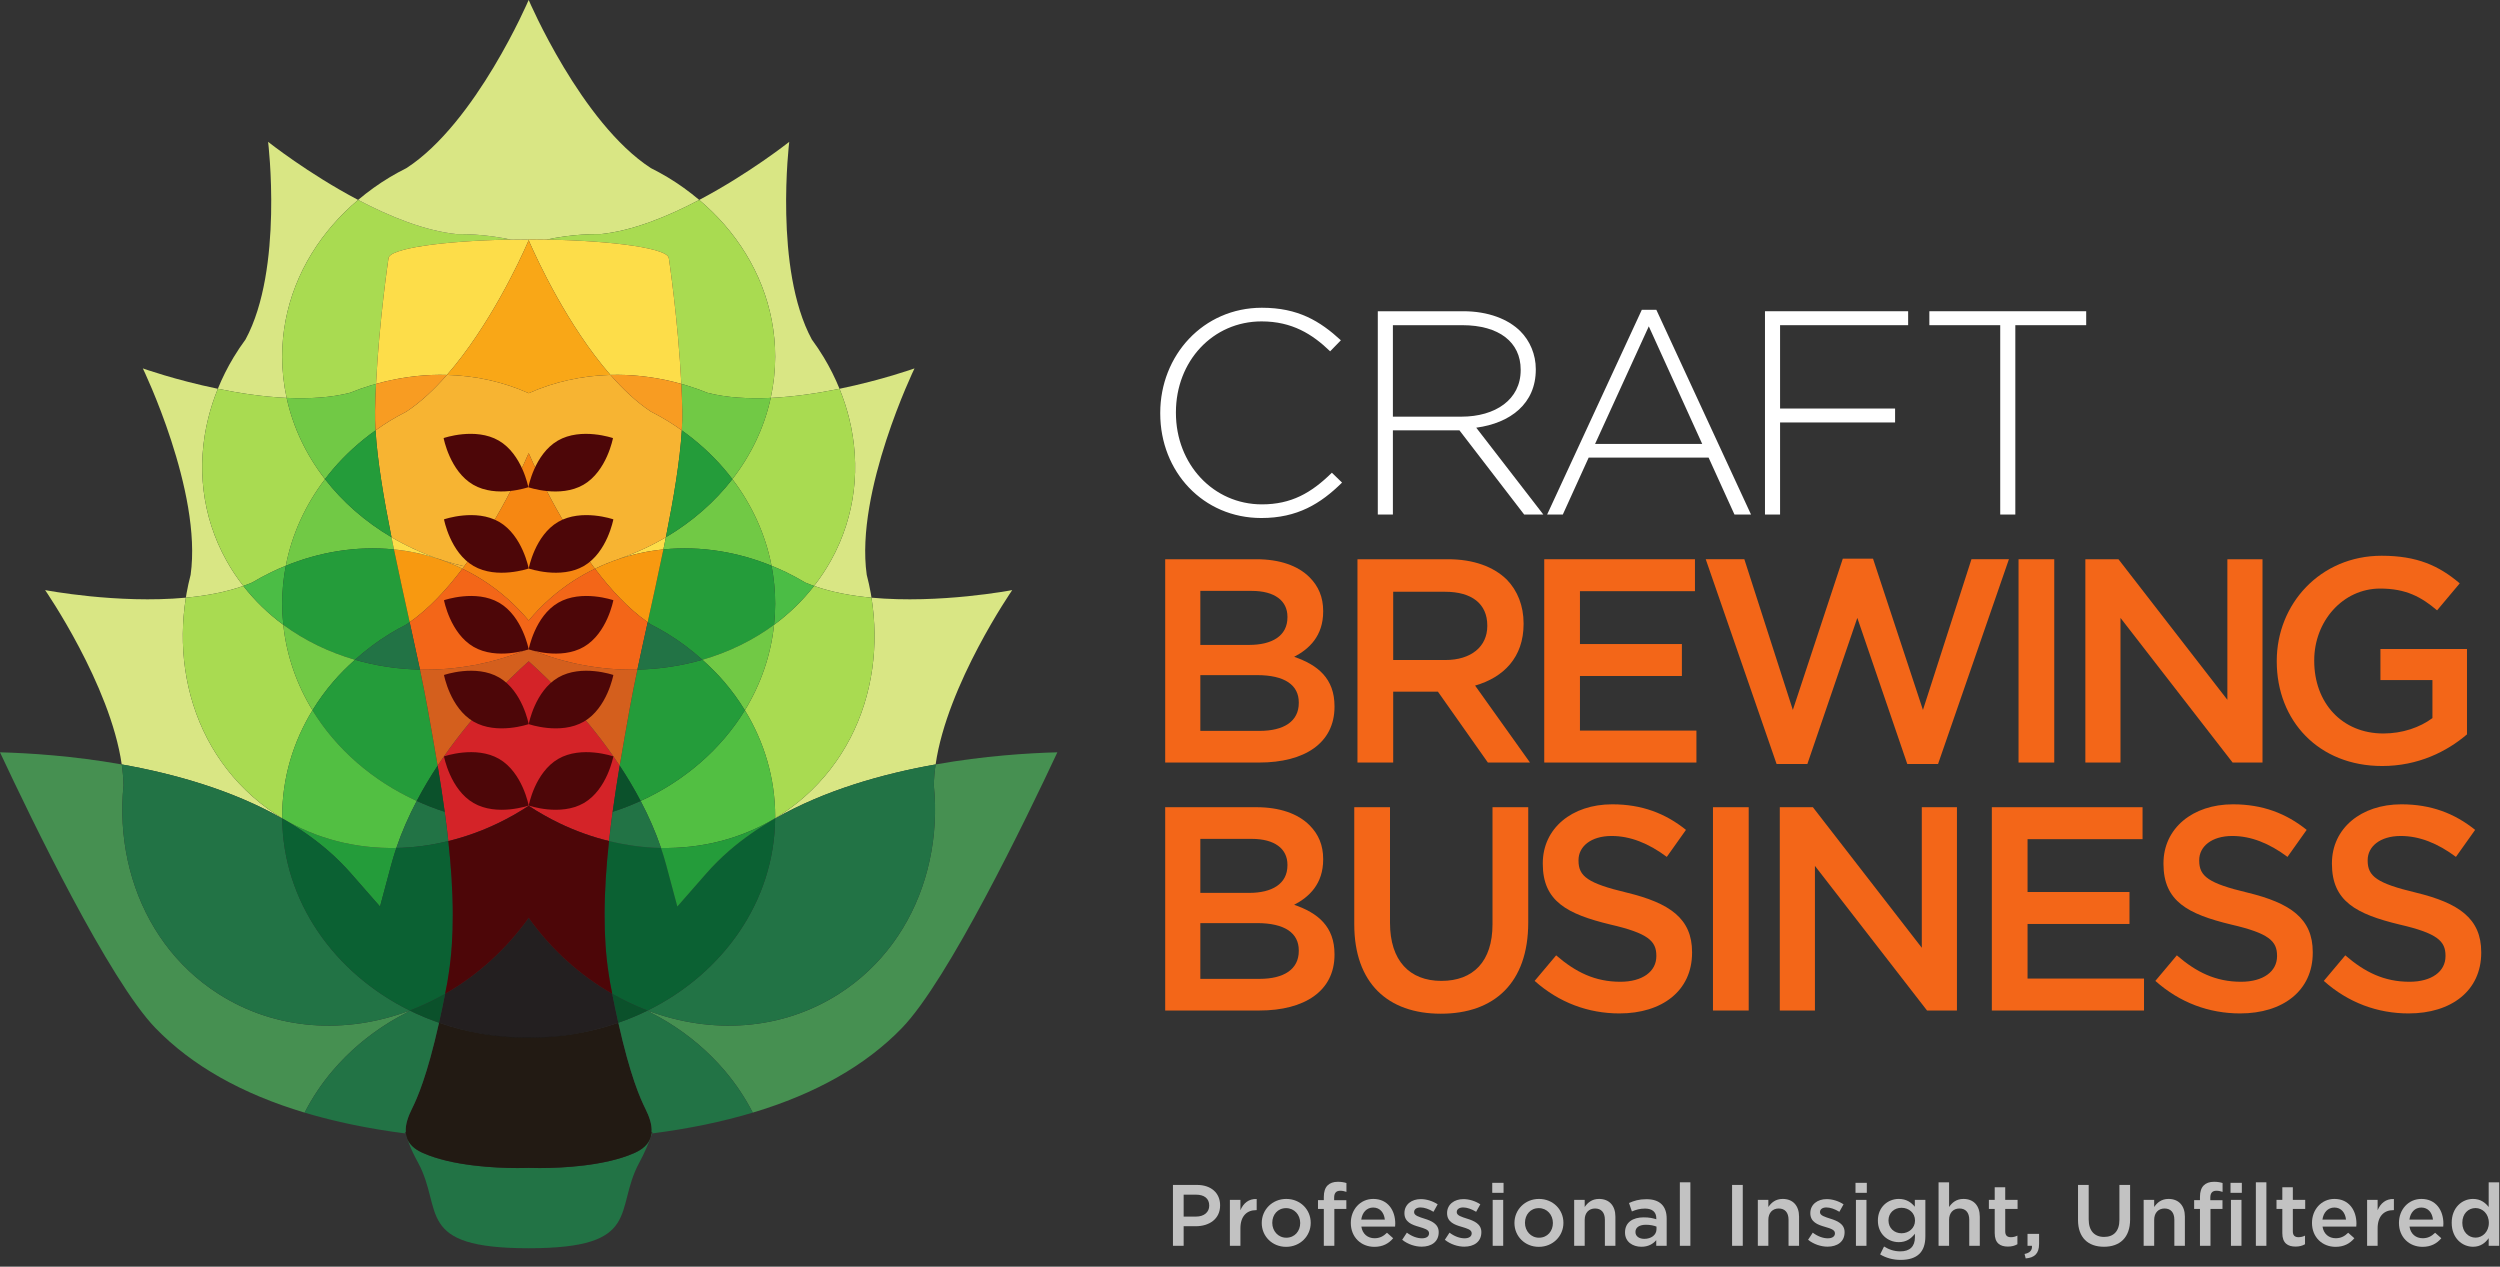 <svg xmlns="http://www.w3.org/2000/svg" width="300" height="152" viewBox="0 0 300 152" fill="none"><rect x="0" y="0" width="300" height="152" fill="#333333" stroke="none"/><g clip-path="url(#clip0_2826_1666)"><path d="M139.229 49.616V49.546C139.229 42.645 144.386 36.93 151.426 36.93C155.783 36.93 158.397 38.533 160.906 40.834L159.617 42.158C157.49 40.102 155.05 38.568 151.391 38.568C145.535 38.568 141.11 43.343 141.11 49.477V49.546C141.11 55.715 145.606 60.524 151.426 60.524C154.946 60.524 157.351 59.164 159.825 56.726L161.045 57.911C158.467 60.455 155.678 62.162 151.357 62.162C144.386 62.162 139.229 56.62 139.229 49.616Z" fill="white"></path><path d="M175.372 49.999C179.451 49.999 182.481 47.944 182.481 44.423V44.353C182.481 41.078 179.904 39.022 175.476 39.022H167.147V49.999H175.372ZM165.336 37.348H175.583C178.58 37.348 180.983 38.29 182.448 39.753C183.597 40.903 184.295 42.541 184.295 44.283V44.353C184.295 48.432 181.263 50.767 177.149 51.323L185.2 61.744H182.9L175.129 51.637H167.147V61.744H165.336V37.348Z" fill="white"></path><path d="M204.267 53.275L197.855 39.161L191.407 53.275H204.267ZM197.018 37.174H198.76L210.122 61.744H208.136L205.032 54.913H190.64L187.538 61.744H185.656L197.018 37.174Z" fill="white"></path><path d="M211.797 37.348H228.977V39.022H213.608V49.024H227.41V50.696H213.608V61.744H211.797V37.348Z" fill="white"></path><path d="M240.027 39.022H231.523V37.348H250.343V39.022H241.839V61.744H240.027V39.022Z" fill="white"></path><path d="M151.149 87.706C154.077 87.706 155.854 86.555 155.854 84.36V84.291C155.854 82.234 154.216 81.014 150.836 81.014H144.04V87.706H151.149ZM149.894 77.39C152.648 77.39 154.494 76.309 154.494 74.078V74.009C154.494 72.092 152.962 70.908 150.208 70.908H144.04V77.39H149.894ZM139.822 67.108H150.765C153.554 67.108 155.75 67.875 157.142 69.269C158.224 70.349 158.781 71.674 158.781 73.312V73.382C158.781 76.309 157.109 77.878 155.297 78.818C158.154 79.795 160.141 81.433 160.141 84.742V84.813C160.141 89.169 156.55 91.504 151.114 91.504H139.822V67.108Z" fill="#F36618"></path><path d="M173.456 79.202C176.523 79.202 178.475 77.599 178.475 75.124V75.055C178.475 72.44 176.592 71.012 173.42 71.012H167.183V79.202H173.456ZM162.896 67.108H173.77C176.836 67.108 179.242 68.014 180.81 69.548C182.099 70.873 182.831 72.685 182.831 74.81V74.88C182.831 78.888 180.426 81.293 177.011 82.269L183.598 91.504H178.544L172.55 83H167.183V91.504H162.896V67.108Z" fill="#F36618"></path><path d="M185.309 67.108H203.395V70.941H189.594V77.285H201.827V81.119H189.594V87.671H203.57V91.504H185.309V67.108Z" fill="#F36618"></path><path d="M204.688 67.107H209.321L215.142 85.194L221.137 67.038H224.761L230.754 85.194L236.575 67.107H241.071L232.567 91.678H228.873L222.878 74.147L216.885 91.678H213.19L204.688 67.107Z" fill="#F36618"></path><path d="M242.225 91.504H246.511V67.108H242.225V91.504Z" fill="#F36618"></path><path d="M250.242 67.108H254.214L267.284 83.977V67.108H271.501V91.504H267.912L254.46 74.149V91.504H250.242V67.108Z" fill="#F36618"></path><path d="M273.211 79.376V79.306C273.211 72.475 278.439 66.69 285.794 66.69C290.044 66.69 292.658 67.875 295.168 70.002L292.45 73.242C290.567 71.64 288.72 70.628 285.619 70.628C281.123 70.628 277.707 74.567 277.707 79.235V79.306C277.707 84.324 281.019 88.018 286.002 88.018C288.303 88.018 290.394 87.286 291.892 86.172V81.607H285.652V77.878H296.039V88.124C293.635 90.18 290.184 91.922 285.863 91.922C278.23 91.922 273.211 86.485 273.211 79.376Z" fill="#F36618"></path><path d="M151.149 117.463C154.077 117.463 155.854 116.312 155.854 114.117V114.048C155.854 111.99 154.216 110.772 150.836 110.772H144.04V117.463H151.149ZM149.894 107.147C152.648 107.147 154.494 106.066 154.494 103.836V103.767C154.494 101.85 152.962 100.665 150.208 100.665H144.04V107.147H149.894ZM139.822 96.865H150.765C153.554 96.865 155.75 97.632 157.142 99.027C158.224 100.107 158.781 101.43 158.781 103.068V103.139C158.781 106.066 157.109 107.635 155.297 108.575C158.154 109.552 160.141 111.19 160.141 114.5V114.57C160.141 118.927 156.55 121.262 151.114 121.262H139.822V96.865Z" fill="#F36618"></path><path d="M162.512 110.911V96.865H166.8V110.737C166.8 115.267 169.134 117.707 172.968 117.707C176.766 117.707 179.101 115.406 179.101 110.911V96.865H183.388V110.701C183.388 117.985 179.276 121.645 172.898 121.645C166.554 121.645 162.512 117.985 162.512 110.911Z" fill="#F36618"></path><path d="M184.158 117.708L186.738 114.641C189.073 116.662 191.408 117.812 194.44 117.812C197.088 117.812 198.761 116.591 198.761 114.745V114.675C198.761 112.933 197.785 111.991 193.254 110.946C188.062 109.691 185.134 108.158 185.134 103.662V103.593C185.134 99.41 188.62 96.518 193.464 96.518C197.018 96.518 199.841 97.598 202.316 99.585L200.016 102.826C197.82 101.188 195.625 100.317 193.394 100.317C190.885 100.317 189.421 101.606 189.421 103.209V103.279C189.421 105.16 190.536 105.998 195.206 107.112C200.365 108.368 203.048 110.214 203.048 114.257V114.327C203.048 118.892 199.458 121.611 194.334 121.611C190.606 121.611 187.086 120.321 184.158 117.708Z" fill="#F36618"></path><path d="M205.557 121.262H209.843V96.865H205.557V121.262Z" fill="#F36618"></path><path d="M213.574 96.865H217.546L230.616 113.734V96.865H234.833V121.262H231.244L217.792 103.906V121.262H213.574V96.865Z" fill="#F36618"></path><path d="M239.02 96.865H257.106V100.699H243.306V107.042H255.538V110.876H243.306V117.428H257.281V121.262H239.02V96.865Z" fill="#F36618"></path><path d="M258.643 117.708L261.221 114.641C263.556 116.662 265.891 117.812 268.923 117.812C271.572 117.812 273.245 116.591 273.245 114.745V114.675C273.245 112.933 272.268 111.991 267.739 110.946C262.545 109.691 259.617 108.158 259.617 103.662V103.593C259.617 99.41 263.103 96.518 267.947 96.518C271.501 96.518 274.324 97.598 276.8 99.585L274.499 102.826C272.304 101.188 270.108 100.317 267.877 100.317C265.368 100.317 263.905 101.606 263.905 103.209V103.279C263.905 105.16 265.02 105.998 269.691 107.112C274.848 108.368 277.531 110.214 277.531 114.257V114.327C277.531 118.892 273.941 121.611 268.817 121.611C265.089 121.611 261.569 120.321 258.643 117.708Z" fill="#F36618"></path><path d="M278.857 117.708L281.436 114.641C283.771 116.662 286.105 117.812 289.139 117.812C291.787 117.812 293.46 116.591 293.46 114.745V114.675C293.46 112.933 292.483 111.991 287.953 110.946C282.76 109.691 279.832 108.158 279.832 103.662V103.593C279.832 99.41 283.317 96.518 288.161 96.518C291.716 96.518 294.539 97.598 297.015 99.585L294.713 102.826C292.519 101.188 290.323 100.317 288.092 100.317C285.584 100.317 284.12 101.606 284.12 103.209V103.279C284.12 105.16 285.235 105.998 289.905 107.112C295.063 108.368 297.747 110.214 297.747 114.257V114.327C297.747 118.892 294.156 121.611 289.032 121.611C285.305 121.611 281.784 120.321 278.857 117.708Z" fill="#F36618"></path><path d="M48.738 136.146C48.765 136.297 48.804 136.445 48.859 136.592C48.862 136.556 48.782 136.304 48.738 136.146Z" fill="#227345"></path><path d="M78.169 136.022C78.053 136.897 77.527 137.717 76.236 138.309C71.692 140.393 64.203 140.174 63.441 140.146C62.679 140.174 55.19 140.393 50.646 138.309C49.64 137.847 49.103 137.247 48.858 136.592L48.857 136.601C49.275 137.793 49.55 138.38 50.166 139.513C53.242 145.176 49.667 149.788 63.441 149.789C77.215 149.788 73.64 145.176 76.716 139.513C77.331 138.38 77.836 137.202 78.253 136.012L78.169 136.022Z" fill="#227345"></path><path d="M79.904 64.47C78.173 65.491 76.31 66.35 74.346 67.032V67.051C76.061 66.481 77.823 66.109 79.608 65.93C79.708 65.442 79.808 64.955 79.904 64.47Z" fill="#FDDD49"></path><path d="M81.815 51.641C81.254 51.242 80.682 50.854 80.089 50.492C79.447 50.101 78.783 49.737 78.107 49.39C76.388 48.255 74.759 46.715 73.252 44.991C69.855 45.081 66.525 45.806 63.442 47.185C60.359 45.806 57.029 45.081 53.632 44.991C52.125 46.715 50.495 48.255 48.777 49.39C48.1 49.737 47.437 50.101 46.795 50.492C46.202 50.854 45.629 51.242 45.068 51.641C45.28 55.236 46.038 59.758 46.98 64.47C49.619 66.027 52.559 67.215 55.707 67.954C60.385 61.665 63.438 54.383 63.438 54.383L63.442 54.394L63.447 54.383C63.447 54.383 66.5 61.665 71.177 67.954L71.398 68.248C72.36 67.78 73.344 67.382 74.345 67.051V67.032H74.344C76.309 66.351 78.172 65.491 79.904 64.47C80.846 59.758 81.603 55.236 81.815 51.641Z" fill="#F7B432"></path><path d="M63.442 79.35C60.965 81.567 56.377 86.044 52.52 91.878C52.82 93.678 53.109 95.533 53.367 97.418C53.526 98.58 53.672 99.751 53.8 100.926C55.834 100.428 57.841 99.71 59.783 98.773C61.033 98.169 62.257 97.478 63.442 96.696C64.627 97.478 65.85 98.169 67.1 98.773C69.043 99.71 71.05 100.428 73.084 100.926C73.212 99.751 73.359 98.58 73.517 97.418C73.775 95.533 74.064 93.678 74.364 91.878C70.507 86.044 65.919 81.567 63.442 79.35Z" fill="#D42328"></path><path d="M33.857 42.808C33.857 36.839 36.135 31.343 39.957 26.953C40.875 25.898 41.887 24.91 42.974 23.991C36.966 20.825 32.173 17.02 32.173 17.02C32.173 17.02 34.035 32.283 29.466 40.731C28.955 41.427 28.478 42.139 28.038 42.867C27.299 44.09 26.668 45.357 26.141 46.653C28.7 47.179 31.561 47.615 34.394 47.748C34.046 46.148 33.857 44.498 33.857 42.808Z" fill="#D9E684"></path><path d="M39.957 26.953C36.136 31.343 33.857 36.839 33.857 42.807C33.857 44.497 34.046 46.148 34.394 47.748C37.042 47.872 39.662 47.731 41.978 47.139C42.812 46.802 43.655 46.502 44.505 46.243C44.711 46.18 44.918 46.125 45.125 46.067C45.509 38.386 46.619 30.999 46.619 30.999H46.631C46.631 29.847 53.024 28.897 61.302 28.751C59.915 28.456 58.497 28.254 57.059 28.157C56.309 28.106 55.554 28.088 54.796 28.092C50.961 27.7 46.731 25.97 42.975 23.99C41.888 24.91 40.876 25.897 39.957 26.953Z" fill="#A9DB51"></path><path d="M61.302 28.75C53.024 28.896 46.632 29.846 46.632 30.999H46.62C46.62 30.999 45.51 38.386 45.125 46.066C47.637 45.36 50.196 44.992 52.731 44.976C53.032 44.974 53.332 44.981 53.632 44.989C58.753 39.13 62.443 31.104 63.264 29.239C63.377 28.982 63.437 28.839 63.437 28.839L63.441 28.85V28.73C62.716 28.731 62.003 28.738 61.302 28.75Z" fill="#FDDD49"></path><path d="M80.088 21.254C79.446 20.87 78.782 20.512 78.106 20.172C69.74 14.748 63.445 0.003 63.445 0.003L63.441 0.014L63.437 0.003C63.437 0.003 57.142 14.748 48.776 20.172C48.099 20.512 47.435 20.87 46.794 21.254C45.432 22.07 44.159 22.99 42.975 23.991C46.731 25.971 50.961 27.701 54.796 28.093C55.554 28.089 56.309 28.107 57.059 28.158C58.497 28.256 59.915 28.457 61.302 28.752C62.002 28.74 62.716 28.733 63.441 28.732C64.166 28.733 64.879 28.74 65.58 28.752C66.967 28.457 68.384 28.256 69.823 28.158C70.573 28.107 71.328 28.089 72.086 28.093C75.921 27.701 80.151 25.971 83.907 23.991C82.723 22.99 81.449 22.07 80.088 21.254Z" fill="#D9E684"></path><path d="M93.025 42.808C93.025 36.839 90.747 31.343 86.926 26.953C86.007 25.898 84.995 24.91 83.908 23.991C89.916 20.825 94.709 17.02 94.709 17.02C94.709 17.02 92.847 32.283 97.416 40.731C97.928 41.427 98.405 42.139 98.845 42.867C99.583 44.09 100.215 45.357 100.742 46.653C98.183 47.179 95.321 47.615 92.488 47.748C92.836 46.148 93.025 44.498 93.025 42.808Z" fill="#D9E684"></path><path d="M86.925 26.953C90.746 31.343 93.024 36.839 93.024 42.807C93.024 44.497 92.835 46.148 92.487 47.748C89.84 47.872 87.22 47.731 84.903 47.139C84.07 46.802 83.227 46.502 82.376 46.243C82.171 46.18 81.964 46.125 81.757 46.067C81.372 38.386 80.263 30.999 80.263 30.999H80.251C80.251 29.847 73.858 28.897 65.58 28.751C66.967 28.456 68.384 28.254 69.823 28.157C70.572 28.106 71.328 28.088 72.086 28.092C75.921 27.7 80.151 25.97 83.907 23.99C84.994 24.91 86.006 25.897 86.925 26.953Z" fill="#A9DB51"></path><path d="M80.263 30.999H80.251C80.251 29.846 73.859 28.896 65.581 28.75C64.88 28.738 64.167 28.731 63.441 28.73V28.85L63.446 28.839C63.446 28.839 63.506 28.982 63.62 29.239C64.44 31.104 68.13 39.13 73.251 44.989C73.551 44.981 73.851 44.974 74.152 44.976C76.686 44.992 79.246 45.36 81.758 46.066C81.373 38.386 80.263 30.999 80.263 30.999Z" fill="#FDDD49"></path><path d="M63.618 29.239C63.505 28.982 63.445 28.839 63.445 28.839L63.44 28.85L63.436 28.839C63.436 28.839 63.376 28.982 63.263 29.239C62.442 31.104 58.752 39.13 53.631 44.989C57.028 45.08 60.358 45.804 63.44 47.184C66.523 45.804 69.853 45.08 73.25 44.989C68.129 39.13 64.439 31.104 63.618 29.239Z" fill="#F9A717"></path><path d="M27.159 67.248C24.18 61.88 23.579 55.876 24.982 50.2C25.279 49 25.668 47.815 26.141 46.654C21.035 45.603 17.141 44.208 17.141 44.208C17.141 44.208 24.283 58.97 22.875 68.975C22.685 69.717 22.517 70.46 22.385 71.207C22.355 71.378 22.332 71.549 22.304 71.721C24.718 71.497 27.09 71.062 29.195 70.313C28.446 69.353 27.762 68.334 27.159 67.248Z" fill="#D9E684"></path><path d="M27.161 67.247C27.763 68.333 28.448 69.353 29.196 70.312C29.553 70.186 29.904 70.053 30.244 69.907C31.013 69.45 31.794 69.027 32.589 68.643C33.152 68.371 33.722 68.122 34.297 67.888C35.031 64.085 36.669 60.562 38.998 57.498C36.762 54.614 35.169 51.31 34.395 47.748C31.563 47.615 28.701 47.179 26.142 46.653C25.669 47.814 25.28 48.999 24.983 50.2C23.58 55.875 24.181 61.879 27.161 67.247Z" fill="#A9DB51"></path><path d="M45.068 51.64C45.02 50.815 44.997 50.035 45.01 49.317C45.031 48.241 45.071 47.151 45.125 46.067C44.919 46.125 44.712 46.18 44.505 46.243C43.656 46.502 42.813 46.802 41.978 47.139C39.663 47.731 37.042 47.871 34.395 47.748C35.169 51.309 36.762 54.613 38.997 57.498C39.307 57.091 39.624 56.689 39.958 56.299C41.441 54.562 43.161 52.999 45.068 51.64Z" fill="#71C945"></path><path d="M47.275 65.93C47.174 65.442 47.075 64.955 46.978 64.47C43.84 62.619 41.128 60.25 38.996 57.499C36.667 60.563 35.029 64.085 34.295 67.889C36.305 67.071 38.377 66.486 40.469 66.147C42.734 65.782 45.02 65.704 47.275 65.93Z" fill="#71C945"></path><path d="M45.067 51.641C45.628 51.241 46.201 50.854 46.794 50.492C47.436 50.1 48.099 49.736 48.776 49.39C50.494 48.254 52.124 46.715 53.631 44.99C53.331 44.982 53.031 44.975 52.73 44.977C50.197 44.993 47.636 45.361 45.125 46.067C45.07 47.152 45.03 48.242 45.01 49.318C44.996 50.035 45.019 50.816 45.067 51.641Z" fill="#F89C22"></path><path d="M99.723 67.248C102.702 61.88 103.304 55.876 101.901 50.2C101.604 49 101.214 47.815 100.742 46.654C105.847 45.603 109.741 44.208 109.741 44.208C109.741 44.208 102.599 58.97 104.007 68.975C104.197 69.717 104.365 70.46 104.497 71.207C104.527 71.378 104.551 71.549 104.578 71.721C102.164 71.497 99.792 71.062 97.688 70.313C98.436 69.353 99.12 68.334 99.723 67.248Z" fill="#D9E684"></path><path d="M99.722 67.247C99.12 68.333 98.435 69.353 97.687 70.312C97.33 70.186 96.978 70.053 96.638 69.907C95.87 69.45 95.088 69.027 94.294 68.643C93.731 68.371 93.16 68.122 92.586 67.888C91.852 64.085 90.214 60.562 87.885 57.498C90.121 54.614 91.713 51.31 92.487 47.748C95.32 47.615 98.182 47.179 100.741 46.653C101.213 47.814 101.603 48.999 101.9 50.2C103.303 55.875 102.701 61.879 99.722 67.247Z" fill="#A9DB51"></path><path d="M81.814 51.64C81.864 50.815 81.886 50.035 81.872 49.317C81.852 48.241 81.812 47.151 81.758 46.067C81.965 46.125 82.171 46.18 82.377 46.243C83.227 46.502 84.07 46.802 84.904 47.139C87.22 47.731 89.841 47.871 92.488 47.748C91.714 51.309 90.121 54.613 87.885 57.498C87.576 57.091 87.259 56.689 86.925 56.299C85.442 54.562 83.722 52.999 81.814 51.64Z" fill="#71C945"></path><path d="M79.607 65.93C79.707 65.442 79.807 64.955 79.904 64.47C83.042 62.619 85.754 60.25 87.886 57.499C90.215 60.563 91.853 64.085 92.587 67.889C90.577 67.071 88.504 66.486 86.413 66.147C84.147 65.782 81.861 65.704 79.607 65.93Z" fill="#71C945"></path><path d="M81.815 51.641C81.254 51.241 80.682 50.854 80.089 50.492C79.447 50.1 78.784 49.736 78.108 49.39C76.388 48.254 74.759 46.715 73.252 44.99C73.552 44.982 73.852 44.975 74.153 44.977C76.687 44.993 79.247 45.361 81.759 46.067C81.813 47.152 81.853 48.242 81.873 49.318C81.887 50.035 81.865 50.816 81.815 51.641Z" fill="#F89C22"></path><path d="M33.864 98.189C32.63 97.445 31.447 96.589 30.335 95.608C25.745 91.559 23.038 86.109 22.209 80.242C21.817 77.459 21.849 74.585 22.305 71.72C14.086 72.482 5.414 70.811 5.414 70.811C5.414 70.811 13.221 82.113 14.607 91.732C20.943 92.856 27.915 94.819 33.864 98.219L33.864 98.189Z" fill="#D9E684"></path><path d="M22.21 80.243C23.038 86.11 25.745 91.56 30.335 95.609C31.447 96.59 32.63 97.446 33.864 98.189L33.858 97.997C33.858 93.367 35.181 89.018 37.498 85.231C35.605 82.137 34.38 78.666 33.994 74.974C32.195 73.649 30.579 72.09 29.196 70.313C27.091 71.062 24.718 71.497 22.305 71.721C21.849 74.586 21.817 77.46 22.21 80.243Z" fill="#A9DB51"></path><path d="M34.296 67.888C33.721 68.122 33.152 68.371 32.589 68.643C31.793 69.026 31.012 69.449 30.244 69.907C29.904 70.052 29.552 70.186 29.195 70.312C30.579 72.088 32.195 73.648 33.994 74.973C33.907 74.143 33.858 73.303 33.858 72.453C33.858 70.896 34.009 69.371 34.296 67.888Z" fill="#4BBD45"></path><path d="M46.794 76.034C47.436 75.642 48.099 75.278 48.776 74.932C48.905 74.847 49.031 74.752 49.159 74.663C48.534 71.828 47.878 68.859 47.275 65.929C45.021 65.703 42.734 65.781 40.47 66.146C38.378 66.484 36.306 67.07 34.295 67.888C34.009 69.371 33.857 70.896 33.857 72.453C33.857 73.303 33.906 74.143 33.993 74.972C36.549 76.855 39.469 78.266 42.596 79.172C43.888 78.017 45.282 76.957 46.794 76.034Z" fill="#249C3A"></path><path d="M55.486 68.248C52.873 66.979 50.101 66.213 47.275 65.93C47.878 68.861 48.534 71.829 49.16 74.664C51.464 73.051 53.602 70.741 55.486 68.248Z" fill="#F89910"></path><path d="M93.019 98.189C94.252 97.445 95.435 96.589 96.547 95.608C101.137 91.559 103.845 86.109 104.672 80.242C105.065 77.459 105.033 74.585 104.577 71.72C112.796 72.482 121.468 70.811 121.468 70.811C121.468 70.811 113.661 82.113 112.274 91.732C105.938 92.856 98.967 94.819 93.018 98.219L93.019 98.189Z" fill="#D9E684"></path><path d="M104.673 80.243C103.845 86.11 101.138 91.56 96.547 95.609C95.435 96.59 94.253 97.446 93.019 98.189L93.024 97.997C93.024 93.367 91.701 89.018 89.385 85.231C91.277 82.137 92.502 78.666 92.889 74.974C94.687 73.649 96.303 72.09 97.687 70.313C99.792 71.062 102.164 71.497 104.577 71.721C105.034 74.586 105.065 77.46 104.673 80.243Z" fill="#A9DB51"></path><path d="M92.588 67.888C93.162 68.122 93.732 68.371 94.295 68.643C95.09 69.026 95.872 69.449 96.639 69.907C96.98 70.052 97.332 70.186 97.688 70.312C96.305 72.088 94.688 73.648 92.89 74.973C92.976 74.143 93.025 73.303 93.025 72.453C93.025 70.896 92.874 69.371 92.588 67.888Z" fill="#4BBD45"></path><path d="M80.088 76.034C79.447 75.642 78.783 75.278 78.107 74.932C77.978 74.847 77.851 74.752 77.723 74.663C78.349 71.828 79.005 68.859 79.608 65.929C81.861 65.703 84.148 65.781 86.413 66.146C88.504 66.484 90.577 67.07 92.587 67.888C92.874 69.371 93.025 70.896 93.025 72.453C93.025 73.303 92.976 74.143 92.889 74.972C90.334 76.855 87.413 78.266 84.286 79.172C82.995 78.017 81.6 76.957 80.088 76.034Z" fill="#249C3A"></path><path d="M71.397 68.248C74.009 66.979 76.781 66.213 79.607 65.93C79.004 68.861 78.348 71.829 77.722 74.664C75.419 73.051 73.28 70.741 71.397 68.248Z" fill="#F89910"></path><path d="M71.177 67.954C66.499 61.664 63.446 54.382 63.446 54.382L63.441 54.393L63.437 54.382C63.437 54.382 60.384 61.664 55.707 67.954L55.486 68.247C56.322 68.653 57.144 69.105 57.944 69.616C60.061 70.969 61.892 72.611 63.441 74.463C64.991 72.611 66.823 70.969 68.939 69.616C69.739 69.105 70.561 68.653 71.397 68.247L71.177 67.954Z" fill="#F68712"></path><path d="M42.597 79.173C39.47 78.267 36.55 76.856 33.994 74.973C34.381 78.665 35.606 82.136 37.498 85.231C38.224 84.043 39.046 82.91 39.958 81.843C40.766 80.896 41.658 80.013 42.597 79.173Z" fill="#71C945"></path><path d="M50.009 96.113C50.784 94.638 51.631 93.221 52.519 91.878C52.111 89.429 51.686 87.083 51.302 84.933C51.054 83.547 50.744 82.002 50.397 80.355C47.717 80.298 45.092 79.896 42.597 79.173C41.657 80.013 40.766 80.896 39.958 81.843C39.045 82.91 38.224 84.043 37.498 85.231C40.352 89.897 44.722 93.701 50.009 96.113Z" fill="#249C3A"></path><path d="M84.285 79.173C87.412 78.267 90.332 76.856 92.888 74.973C92.502 78.665 91.276 82.136 89.384 85.231C88.658 84.043 87.837 82.91 86.925 81.843C86.116 80.896 85.225 80.013 84.285 79.173Z" fill="#71C945"></path><path d="M79.321 101.756C78.658 99.797 77.82 97.911 76.875 96.112C82.161 93.7 86.531 89.896 89.385 85.23C91.702 89.017 93.025 93.366 93.025 97.996L93.02 98.188C88.884 100.68 84.146 101.853 79.321 101.756Z" fill="#52BF42"></path><path d="M76.874 96.113C76.098 94.638 75.251 93.221 74.363 91.878C74.772 89.429 75.197 87.083 75.58 84.933C75.828 83.547 76.138 82.002 76.486 80.355C79.165 80.298 81.791 79.896 84.286 79.173C85.225 80.013 86.117 80.896 86.925 81.843C87.837 82.91 88.658 84.043 89.385 85.231C86.53 89.897 82.16 93.701 76.874 96.113Z" fill="#249C3A"></path><path d="M63.441 77.852C59.177 79.633 54.719 80.444 50.397 80.353C50.743 82.001 51.054 83.546 51.301 84.932C51.686 87.082 52.11 89.428 52.518 91.877C56.376 86.043 60.964 81.566 63.441 79.349C65.918 81.566 70.506 86.043 74.363 91.877C74.771 89.428 75.197 87.082 75.58 84.932C75.828 83.546 76.138 82.001 76.486 80.353C72.163 80.444 67.704 79.633 63.441 77.852Z" fill="#D45F1D"></path><path d="M59.897 91.069C62.704 92.698 63.443 96.664 63.443 96.664C63.443 96.664 59.631 97.991 56.825 96.362C54.018 94.734 53.279 90.767 53.279 90.767C53.279 90.767 57.091 89.441 59.897 91.069Z" fill="#4D0608"></path><path d="M66.985 91.069C64.18 92.698 63.447 96.664 63.447 96.664C63.447 96.664 67.261 97.991 70.065 96.363C72.869 94.734 73.603 90.768 73.603 90.768C73.603 90.768 69.789 89.441 66.985 91.069Z" fill="#4D0608"></path><path d="M59.897 81.3C62.704 82.928 63.443 86.895 63.443 86.895C63.443 86.895 59.631 88.222 56.825 86.593C54.018 84.964 53.279 80.998 53.279 80.998C53.279 80.998 57.091 79.671 59.897 81.3Z" fill="#4D0608"></path><path d="M66.985 81.3C64.181 82.928 63.447 86.895 63.447 86.895C63.447 86.895 67.261 88.222 70.065 86.593C72.869 84.964 73.603 80.998 73.603 80.998C73.603 80.998 69.789 79.671 66.985 81.3Z" fill="#4D0608"></path><path d="M62.188 140.166C62.139 140.166 62.088 140.166 62.036 140.166C59.51 140.158 54.273 139.933 50.742 138.352C50.719 138.342 50.696 138.331 50.673 138.321C50.664 138.317 50.656 138.313 50.647 138.309C50.642 138.307 50.638 138.305 50.633 138.304C50.631 138.302 50.629 138.301 50.627 138.299C50.625 138.299 50.623 138.298 50.62 138.297C50.618 138.295 50.615 138.294 50.612 138.293C50.611 138.293 50.61 138.292 50.609 138.292C49.627 137.833 49.1 137.238 48.859 136.592L48.858 136.601C48.859 136.604 48.86 136.605 48.86 136.607C48.787 136.417 48.74 136.221 48.714 136.022L48.691 135.852C48.686 135.78 48.684 135.705 48.684 135.631C48.683 134.756 49.038 133.852 49.417 133.09C50.088 131.742 51.251 129.106 52.684 122.729C55.972 123.874 59.497 124.553 63.233 124.553L63.396 124.55L63.56 124.553C67.296 124.553 70.911 123.874 74.199 122.729C75.632 129.106 76.796 131.742 77.465 133.09C77.844 133.852 78.2 134.756 78.199 135.631C78.199 135.705 78.197 135.78 78.192 135.852L78.17 136.022C78.053 136.897 77.527 137.717 76.237 138.309C76.194 138.329 76.151 138.347 76.108 138.368C72.578 139.934 67.365 140.158 64.847 140.166C64.795 140.166 64.744 140.166 64.695 140.166C64.695 140.166 64.695 140.166 64.694 140.166C64.09 140.166 63.661 140.154 63.478 140.147C63.464 140.147 63.452 140.146 63.441 140.146C63.441 140.146 63.44 140.146 63.44 140.146C63.429 140.146 63.418 140.147 63.405 140.147C63.222 140.154 62.793 140.166 62.189 140.166H62.188ZM48.738 136.146C48.765 136.297 48.804 136.445 48.859 136.592C48.862 136.556 48.782 136.304 48.738 136.146Z" fill="#221A13"></path><path d="M48.859 136.592C48.804 136.445 48.765 136.297 48.738 136.146C48.782 136.304 48.862 136.556 48.859 136.592Z" fill="#0A120B"></path><path d="M62.188 140.166C62.792 140.166 63.221 140.154 63.404 140.147C63.221 140.154 62.793 140.166 62.188 140.166ZM64.846 140.166C67.365 140.158 72.577 139.934 76.107 138.368C72.577 139.934 67.364 140.158 64.846 140.166ZM50.608 138.292C49.634 137.837 49.104 137.249 48.859 136.607C48.859 136.605 48.858 136.604 48.857 136.601L48.858 136.592C49.1 137.238 49.627 137.833 50.608 138.292Z" fill="#0A120B"></path><path d="M42.139 104.833L45.603 108.785L46.934 103.817C47.12 103.122 47.331 102.435 47.561 101.757C42.737 101.853 37.998 100.68 33.863 98.188L33.864 98.219C35.846 99.351 37.717 100.639 39.41 102.114C40.392 102.97 41.284 103.858 42.139 104.833Z" fill="#249C3A"></path><path d="M47.561 101.756C48.225 99.797 49.063 97.911 50.008 96.112C44.721 93.7 40.352 89.896 37.497 85.23C35.181 89.017 33.857 93.366 33.857 97.996L33.863 98.188C37.998 100.68 42.736 101.853 47.561 101.756Z" fill="#52BF42"></path><path d="M46.794 122.631C47.436 122.239 48.099 121.875 48.776 121.529C48.898 121.448 49.018 121.359 49.139 121.274C41.535 124.14 33.121 123.682 26.205 119.26C21.081 115.984 17.592 111.046 15.885 105.413C15.027 102.582 14.615 99.577 14.68 96.516C14.696 95.763 14.747 95.008 14.82 94.251C14.808 93.431 14.731 92.588 14.607 91.732C8.756 90.694 3.449 90.367 0 90.278C3.778 98.355 13.117 117.649 18.66 123.371C23.028 127.879 29.02 131.259 36.553 133.516C37.48 131.705 38.622 130.001 39.957 128.439C41.877 126.191 44.184 124.225 46.794 122.631Z" fill="#469051"></path><path d="M14.68 96.515C14.615 99.576 15.027 102.582 15.885 105.412C17.592 111.046 21.081 115.984 26.205 119.26C33.121 123.681 41.536 124.139 49.139 121.274L49.16 121.259C40.109 116.789 33.955 108.156 33.864 98.218C27.915 94.819 20.943 92.856 14.607 91.731C14.731 92.587 14.809 93.43 14.82 94.25C14.747 95.007 14.696 95.763 14.68 96.515Z" fill="#227345"></path><path d="M50.008 96.112C49.062 97.911 48.224 99.797 47.56 101.756C49.639 101.714 51.731 101.431 53.798 100.925C53.67 99.751 53.524 98.58 53.365 97.418C52.21 97.045 51.091 96.607 50.008 96.112Z" fill="#227345"></path><path d="M48.572 135.853H48.691C48.623 134.911 49.006 133.917 49.417 133.09C50.087 131.742 51.251 129.106 52.684 122.729C51.472 122.307 50.297 121.821 49.169 121.264L49.139 121.275C49.017 121.359 48.898 121.448 48.776 121.529C48.099 121.875 47.436 122.239 46.794 122.631C44.184 124.225 41.877 126.191 39.957 128.439C38.621 130.002 37.48 131.705 36.553 133.516C40.216 134.613 44.24 135.448 48.629 136.012L48.572 135.853Z" fill="#227345"></path><path d="M53.799 100.926C51.731 101.432 49.639 101.715 47.561 101.756C47.331 102.436 47.12 103.123 46.934 103.817L45.602 108.786L42.138 104.834C41.284 103.858 40.391 102.97 39.41 102.115C37.717 100.64 35.846 99.352 33.863 98.219C33.955 108.156 40.109 116.79 49.16 121.26L49.168 121.264C50.619 120.715 52.038 120.04 53.413 119.253C53.501 118.812 53.588 118.362 53.677 117.892C53.738 117.567 53.783 117.229 53.835 116.898C54.599 112.031 54.403 106.454 53.799 100.926Z" fill="#0B6133"></path><path d="M80.088 122.631C79.447 122.239 78.783 121.875 78.107 121.529C77.985 121.448 77.865 121.359 77.744 121.274C85.348 124.14 93.762 123.682 100.677 119.26C105.801 115.984 109.291 111.046 110.998 105.413C111.856 102.582 112.268 99.577 112.203 96.516C112.187 95.763 112.136 95.008 112.063 94.251C112.074 93.431 112.153 92.588 112.275 91.732C118.127 90.694 123.434 90.367 126.883 90.278C123.105 98.355 113.767 117.649 108.223 123.371C103.855 127.879 97.863 131.259 90.33 133.516C89.403 131.705 88.261 130.001 86.926 128.439C85.006 126.191 82.699 124.225 80.088 122.631Z" fill="#469051"></path><path d="M112.203 96.515C112.268 99.576 111.856 102.582 110.998 105.412C109.29 111.046 105.801 115.984 100.677 119.26C93.762 123.681 85.348 124.139 77.744 121.274L77.723 121.259C86.773 116.789 92.927 108.156 93.019 98.218C98.968 94.819 105.939 92.856 112.275 91.731C112.152 92.587 112.074 93.43 112.063 94.25C112.136 95.007 112.187 95.763 112.203 96.515Z" fill="#227345"></path><path d="M78.311 135.853H78.192C78.26 134.911 77.877 133.917 77.466 133.09C76.796 131.742 75.632 129.106 74.199 122.729C75.411 122.307 76.586 121.821 77.714 121.264L77.745 121.275C77.865 121.359 77.986 121.448 78.108 121.529C78.784 121.875 79.447 122.239 80.089 122.631C82.7 124.225 85.006 126.191 86.926 128.439C88.262 130.002 89.403 131.705 90.331 133.516C86.666 134.613 82.643 135.448 78.254 136.012L78.311 135.853Z" fill="#227345"></path><path d="M87.472 102.115C86.49 102.97 85.598 103.858 84.744 104.834L81.28 108.786L79.948 103.817C79.762 103.123 79.552 102.436 79.321 101.756C77.244 101.715 75.151 101.432 73.084 100.926C72.48 106.454 72.283 112.031 73.048 116.898C73.1 117.229 73.144 117.567 73.205 117.892C73.294 118.362 73.382 118.812 73.469 119.253C74.844 120.04 76.263 120.715 77.714 121.264L77.723 121.26C86.773 116.79 92.927 108.156 93.019 98.219C91.036 99.352 89.165 100.64 87.472 102.115Z" fill="#0B6133"></path><path d="M63.604 124.508L63.441 124.504L63.277 124.508C59.541 124.508 55.972 123.874 52.684 122.729C52.92 121.677 53.164 120.52 53.414 119.253C57.219 117.078 60.675 114.013 63.441 110.145C66.207 114.013 69.662 117.078 73.468 119.253C73.718 120.52 73.962 121.677 74.198 122.729C70.91 123.874 67.34 124.508 63.604 124.508Z" fill="#231F20"></path><path d="M63.559 124.553L63.396 124.55L63.232 124.553C59.496 124.553 55.972 123.874 52.684 122.729C55.972 123.874 59.541 124.507 63.277 124.507L63.441 124.504L63.604 124.507C67.34 124.507 70.91 123.874 74.198 122.729C70.91 123.874 67.295 124.553 63.559 124.553Z" fill="#0D0703"></path><path d="M73.468 119.254C69.663 117.078 66.207 114.014 63.441 110.146C60.675 114.014 57.22 117.078 53.414 119.254C53.502 118.813 53.589 118.362 53.678 117.893C53.739 117.568 53.783 117.23 53.836 116.898C54.187 114.665 54.335 112.282 54.334 109.822C54.334 106.923 54.127 103.918 53.8 100.926C55.833 100.429 57.84 99.711 59.783 98.773C61.033 98.17 62.256 97.478 63.441 96.697C64.627 97.478 65.85 98.17 67.1 98.773C69.043 99.711 71.049 100.429 73.083 100.926C72.756 103.918 72.549 106.923 72.549 109.822C72.548 112.282 72.697 114.665 73.047 116.898C73.1 117.23 73.144 117.568 73.205 117.893C73.294 118.362 73.381 118.813 73.468 119.254Z" fill="#4D0608"></path><path d="M71.397 68.248C70.561 68.653 69.739 69.106 68.939 69.617C66.823 70.97 64.991 72.612 63.441 74.463C61.892 72.612 60.061 70.97 57.944 69.617C57.144 69.106 56.322 68.653 55.486 68.248C53.602 70.741 51.464 73.051 49.16 74.664C49.598 76.648 50.02 78.564 50.397 80.355C54.72 80.445 59.178 79.634 63.441 77.853C67.705 79.634 72.163 80.445 76.486 80.355C76.863 78.564 77.285 76.648 77.723 74.664C75.42 73.051 73.281 70.741 71.397 68.248Z" fill="#F36618"></path><path d="M48.775 74.932C48.099 75.278 47.435 75.642 46.794 76.034C45.282 76.957 43.887 78.017 42.596 79.172C45.091 79.895 47.716 80.297 50.396 80.353C50.019 78.563 49.597 76.647 49.159 74.663C49.031 74.752 48.904 74.847 48.775 74.932Z" fill="#227345"></path><path d="M78.107 74.932C78.783 75.278 79.447 75.642 80.088 76.034C81.6 76.957 82.995 78.017 84.286 79.172C81.791 79.895 79.166 80.297 76.486 80.353C76.863 78.563 77.285 76.647 77.723 74.663C77.851 74.752 77.978 74.847 78.107 74.932Z" fill="#227345"></path><path d="M59.897 72.327C62.704 73.956 63.443 77.923 63.443 77.923C63.443 77.923 59.631 79.249 56.825 77.62C54.018 75.992 53.279 72.025 53.279 72.025C53.279 72.025 57.091 70.699 59.897 72.327Z" fill="#4D0608"></path><path d="M66.985 72.327C64.181 73.956 63.447 77.922 63.447 77.922C63.447 77.922 67.261 79.249 70.065 77.62C72.869 75.992 73.603 72.025 73.603 72.025C73.603 72.025 69.789 70.699 66.985 72.327Z" fill="#4D0608"></path><path d="M52.518 91.877C51.63 93.221 50.783 94.637 50.008 96.113C51.091 96.607 52.21 97.046 53.365 97.418C53.108 95.533 52.819 93.678 52.518 91.877Z" fill="#0B512B"></path><path d="M84.743 104.833L81.279 108.785L79.947 103.817C79.761 103.122 79.551 102.435 79.32 101.757C84.145 101.853 88.883 100.68 93.019 98.188L93.018 98.219C91.035 99.351 89.164 100.639 87.471 102.114C86.49 102.97 85.597 103.858 84.743 104.833Z" fill="#249C3A"></path><path d="M76.875 96.112C77.82 97.91 78.658 99.797 79.322 101.756C77.244 101.714 75.151 101.431 73.084 100.925C73.212 99.75 73.359 98.579 73.517 97.417C74.672 97.045 75.792 96.606 76.875 96.112Z" fill="#227345"></path><path d="M74.365 91.877C75.252 93.221 76.099 94.637 76.875 96.113C75.792 96.607 74.673 97.046 73.518 97.418C73.775 95.533 74.064 93.678 74.365 91.877Z" fill="#0B512B"></path><path d="M49.168 121.263C50.296 121.82 51.472 122.307 52.683 122.729C52.919 121.677 53.163 120.52 53.413 119.253C52.038 120.039 50.619 120.715 49.168 121.263Z" fill="#0B512B"></path><path d="M77.714 121.263C76.586 121.82 75.411 122.307 74.199 122.729C73.963 121.677 73.719 120.52 73.469 119.253C74.844 120.039 76.263 120.715 77.714 121.263Z" fill="#0B512B"></path><path d="M46.978 64.469C47.075 64.954 47.174 65.441 47.275 65.929C49.052 66.107 50.809 66.477 52.518 67.043V67.024C50.561 66.344 48.705 65.487 46.978 64.469Z" fill="#FDDD49"></path><path d="M55.707 67.954C54.618 67.699 53.555 67.385 52.52 67.025V67.044C53.527 67.377 54.517 67.778 55.487 68.248L55.707 67.954Z" fill="#F7B432"></path><path d="M59.897 62.624C62.704 64.252 63.443 68.219 63.443 68.219C63.443 68.219 59.631 69.546 56.825 67.917C54.018 66.288 53.279 62.322 53.279 62.322C53.279 62.322 57.091 60.995 59.897 62.624Z" fill="#4D0608"></path><path d="M66.985 62.624C64.181 64.252 63.447 68.219 63.447 68.219C63.447 68.219 67.261 69.546 70.065 67.918C72.869 66.289 73.603 62.322 73.603 62.322C73.603 62.322 69.789 60.996 66.985 62.624Z" fill="#4D0608"></path><path d="M59.852 52.872C62.659 54.5 63.398 58.467 63.398 58.467C63.398 58.467 59.586 59.794 56.78 58.165C53.973 56.537 53.234 52.569 53.234 52.569C53.234 52.569 57.046 51.243 59.852 52.872Z" fill="#4D0608"></path><path d="M66.939 52.874C64.135 54.502 63.402 58.469 63.402 58.469C63.402 58.469 67.215 59.796 70.02 58.167C72.824 56.539 73.557 52.572 73.557 52.572C73.557 52.572 69.743 51.246 66.939 52.874Z" fill="#4D0608"></path><path d="M46.978 64.469C46.037 59.757 45.279 55.235 45.067 51.64C43.16 52.999 41.44 54.562 39.956 56.299C39.623 56.689 39.306 57.091 38.996 57.498C41.128 60.248 43.84 62.618 46.978 64.469Z" fill="#249C3A"></path><path d="M79.904 64.469C80.846 59.757 81.603 55.235 81.815 51.64C83.723 52.999 85.442 54.562 86.926 56.299C87.26 56.689 87.577 57.091 87.886 57.498C85.755 60.248 83.042 62.618 79.904 64.469Z" fill="#249C3A"></path><path d="M143.531 145.99C144.502 145.99 145.107 145.447 145.107 144.686V144.664C145.107 143.807 144.491 143.36 143.531 143.36H142.038V145.99H143.531ZM140.754 142.191H143.637C145.337 142.191 146.413 143.162 146.413 144.634V144.653C146.413 146.292 145.097 147.147 143.49 147.147H142.038V149.496H140.754V142.191Z" fill="#C2C2C2"></path><path d="M147.586 143.986H148.85V145.228C149.195 144.403 149.831 143.84 150.802 143.882V145.217H150.729C149.622 145.217 148.85 145.938 148.85 147.399V149.496H147.586V143.986Z" fill="#C2C2C2"></path><path d="M156.024 146.772V146.75C156.024 145.78 155.323 144.976 154.331 144.976C153.319 144.976 152.673 145.769 152.673 146.73V146.75C152.673 147.71 153.371 148.526 154.353 148.526C155.375 148.526 156.024 147.721 156.024 146.772ZM151.41 146.772V146.75C151.41 145.176 152.662 143.871 154.353 143.871C156.043 143.871 157.286 145.154 157.286 146.73V146.75C157.286 148.316 156.033 149.621 154.331 149.621C152.651 149.621 151.41 148.337 151.41 146.772Z" fill="#C2C2C2"></path><path d="M158.858 145.071H158.158V144.017H158.858V143.62C158.858 143.004 159.014 142.546 159.306 142.252C159.598 141.962 160.005 141.814 160.548 141.814C160.986 141.814 161.289 141.877 161.572 141.962V143.026C161.32 142.941 161.101 142.89 160.83 142.89C160.35 142.89 160.098 143.15 160.098 143.724V144.027H161.561V145.071H160.121V149.496H158.858V145.071Z" fill="#C2C2C2"></path><path d="M166.179 146.354C166.095 145.54 165.615 144.904 164.78 144.904C164.008 144.904 163.466 145.498 163.351 146.354H166.179ZM162.098 146.761V146.741C162.098 145.165 163.214 143.871 164.791 143.871C166.543 143.871 167.431 145.249 167.431 146.835C167.431 146.949 167.42 147.064 167.411 147.19H163.362C163.496 148.086 164.134 148.588 164.947 148.588C165.563 148.588 166.002 148.359 166.439 147.93L167.18 148.588C166.659 149.214 165.938 149.621 164.926 149.621C163.33 149.621 162.098 148.462 162.098 146.761Z" fill="#C2C2C2"></path><path d="M168.262 148.776L168.824 147.919C169.42 148.368 170.067 148.598 170.631 148.598C171.174 148.598 171.486 148.368 171.486 148.004V147.982C171.486 147.554 170.902 147.409 170.254 147.21C169.44 146.98 168.532 146.646 168.532 145.592V145.571C168.532 144.528 169.399 143.892 170.495 143.892C171.184 143.892 171.935 144.131 172.52 144.518L172.019 145.416C171.486 145.09 170.923 144.893 170.464 144.893C169.974 144.893 169.692 145.123 169.692 145.446V145.468C169.692 145.864 170.287 146.03 170.934 146.24C171.738 146.49 172.644 146.856 172.644 147.848V147.868C172.644 149.026 171.748 149.6 170.599 149.6C169.816 149.6 168.951 149.318 168.262 148.776Z" fill="#C2C2C2"></path><path d="M173.379 148.776L173.942 147.919C174.536 148.368 175.184 148.598 175.748 148.598C176.291 148.598 176.603 148.368 176.603 148.004V147.982C176.603 147.554 176.019 147.409 175.371 147.21C174.558 146.98 173.65 146.646 173.65 145.592V145.571C173.65 144.528 174.516 143.892 175.612 143.892C176.302 143.892 177.052 144.131 177.638 144.518L177.136 145.416C176.603 145.09 176.04 144.893 175.582 144.893C175.09 144.893 174.81 145.123 174.81 145.446V145.468C174.81 145.864 175.404 146.03 176.051 146.24C176.855 146.49 177.762 146.856 177.762 147.848V147.868C177.762 149.026 176.864 149.6 175.716 149.6C174.934 149.6 174.068 149.318 173.379 148.776Z" fill="#C2C2C2"></path><path d="M179.122 143.986H180.385V149.496H179.122V143.986ZM179.07 141.94H180.426V143.139H179.07V141.94Z" fill="#C2C2C2"></path><path d="M186.348 146.772V146.75C186.348 145.78 185.648 144.976 184.656 144.976C183.644 144.976 182.997 145.769 182.997 146.73V146.75C182.997 147.71 183.697 148.526 184.677 148.526C185.7 148.526 186.348 147.721 186.348 146.772ZM181.734 146.772V146.75C181.734 145.176 182.986 143.871 184.677 143.871C186.368 143.871 187.61 145.154 187.61 146.73V146.75C187.61 148.316 186.358 149.621 184.656 149.621C182.976 149.621 181.734 148.337 181.734 146.772Z" fill="#C2C2C2"></path><path d="M188.9 143.986H190.163V144.841C190.519 144.319 191.03 143.871 191.886 143.871C193.128 143.871 193.848 144.705 193.848 145.99V149.496H192.586V146.364C192.586 145.51 192.156 145.019 191.406 145.019C190.675 145.019 190.163 145.529 190.163 146.386V149.496H188.9V143.986Z" fill="#C2C2C2"></path><path d="M198.779 147.191C198.457 147.064 198.007 146.971 197.517 146.971C196.723 146.971 196.254 147.295 196.254 147.827V147.848C196.254 148.369 196.723 148.662 197.318 148.662C198.153 148.662 198.779 148.193 198.779 147.503V147.191ZM198.749 149.496V148.818C198.373 149.267 197.799 149.611 196.965 149.611C195.921 149.611 195.002 149.017 195.002 147.911V147.89C195.002 146.669 195.951 146.083 197.235 146.083C197.903 146.083 198.331 146.177 198.758 146.312V146.208C198.758 145.447 198.279 145.029 197.402 145.029C196.786 145.029 196.327 145.165 195.826 145.374L195.481 144.36C196.087 144.09 196.682 143.903 197.579 143.903C199.207 143.903 200.001 144.758 200.001 146.23V149.496H198.749Z" fill="#C2C2C2"></path><path d="M201.582 149.496H202.845V141.877H201.582V149.496Z" fill="#C2C2C2"></path><path d="M207.85 149.496H209.132V142.191H207.85V149.496Z" fill="#C2C2C2"></path><path d="M210.939 143.986H212.202V144.841C212.558 144.319 213.069 143.871 213.925 143.871C215.167 143.871 215.887 144.705 215.887 145.99V149.496H214.625V146.364C214.625 145.51 214.197 145.019 213.445 145.019C212.714 145.019 212.202 145.529 212.202 146.386V149.496H210.939V143.986Z" fill="#C2C2C2"></path><path d="M216.969 148.776L217.53 147.919C218.126 148.368 218.773 148.598 219.337 148.598C219.879 148.598 220.193 148.368 220.193 148.004V147.982C220.193 147.554 219.607 147.409 218.962 147.21C218.146 146.98 217.239 146.646 217.239 145.592V145.571C217.239 144.528 218.105 143.892 219.201 143.892C219.89 143.892 220.642 144.131 221.226 144.518L220.725 145.416C220.193 145.09 219.629 144.893 219.17 144.893C218.679 144.893 218.398 145.123 218.398 145.446V145.468C218.398 145.864 218.993 146.03 219.641 146.24C220.443 146.49 221.351 146.856 221.351 147.848V147.868C221.351 149.026 220.454 149.6 219.306 149.6C218.523 149.6 217.657 149.318 216.969 148.776Z" fill="#C2C2C2"></path><path d="M222.712 143.986H223.976V149.496H222.712V143.986ZM222.66 141.94H224.017V143.139H222.66V141.94Z" fill="#C2C2C2"></path><path d="M229.802 146.478V146.458C229.802 145.55 229.06 144.934 228.184 144.934C227.308 144.934 226.619 145.54 226.619 146.447V146.469C226.619 147.377 227.318 147.993 228.184 147.993C229.06 147.993 229.802 147.366 229.802 146.478ZM225.616 150.529L226.086 149.58C226.671 149.945 227.298 150.164 228.048 150.164C229.175 150.164 229.791 149.58 229.791 148.471V148.045C229.332 148.64 228.758 149.057 227.851 149.057C226.556 149.057 225.346 148.097 225.346 146.478V146.458C225.346 144.83 226.567 143.87 227.851 143.87C228.779 143.87 229.354 144.298 229.78 144.809V143.985H231.043V148.368C231.043 149.298 230.804 149.986 230.344 150.445C229.844 150.946 229.071 151.188 228.08 151.188C227.172 151.188 226.326 150.957 225.616 150.529Z" fill="#C2C2C2"></path><path d="M232.627 141.877H233.89V144.841C234.246 144.319 234.755 143.871 235.612 143.871C236.855 143.871 237.575 144.705 237.575 145.99V149.496H236.311V146.364C236.311 145.51 235.883 145.019 235.132 145.019C234.402 145.019 233.89 145.529 233.89 146.386V149.496H232.627V141.877Z" fill="#C2C2C2"></path><path d="M239.365 147.972V145.071H238.666V143.986H239.365V142.471H240.627V143.986H242.11V145.071H240.627V147.774C240.627 148.264 240.878 148.463 241.306 148.463C241.587 148.463 241.838 148.4 242.089 148.275V149.308C241.775 149.486 241.421 149.59 240.951 149.59C240.023 149.59 239.365 149.184 239.365 147.972Z" fill="#C2C2C2"></path><path d="M242.947 150.476C243.583 150.352 243.886 150.029 243.834 149.496H243.302V148.067H244.69V149.278C244.69 150.435 244.137 150.926 243.083 151.01L242.947 150.476Z" fill="#C2C2C2"></path><path d="M249.361 146.396V142.191H250.644V146.344C250.644 147.7 251.344 148.431 252.492 148.431C253.631 148.431 254.329 147.743 254.329 146.396V142.191H255.613V146.334C255.613 148.517 254.381 149.611 252.472 149.611C250.572 149.611 249.361 148.517 249.361 146.396Z" fill="#C2C2C2"></path><path d="M257.238 143.986H258.501V144.841C258.857 144.319 259.366 143.871 260.224 143.871C261.466 143.871 262.186 144.705 262.186 145.99V149.496H260.922V146.364C260.922 145.51 260.494 145.019 259.744 145.019C259.013 145.019 258.501 145.529 258.501 146.386V149.496H257.238V143.986Z" fill="#C2C2C2"></path><path d="M263.996 145.071H263.297V144.017H263.996V143.62C263.996 143.004 264.152 142.546 264.444 142.252C264.737 141.962 265.142 141.814 265.686 141.814C266.125 141.814 266.426 141.877 266.709 141.962V143.026C266.458 142.941 266.24 142.89 265.969 142.89C265.488 142.89 265.237 143.15 265.237 143.724V144.027H266.698V145.071H265.258V149.496H263.996V145.071Z" fill="#C2C2C2"></path><path d="M267.714 143.986H268.977V149.496H267.714V143.986ZM267.662 141.94H269.019V143.139H267.662V141.94Z" fill="#C2C2C2"></path><path d="M270.703 149.496H271.967V141.877H270.703V149.496Z" fill="#C2C2C2"></path><path d="M273.878 147.972V145.071H273.18V143.986H273.878V142.471H275.141V143.986H276.624V145.071H275.141V147.774C275.141 148.264 275.392 148.463 275.818 148.463C276.101 148.463 276.352 148.4 276.602 148.275V149.308C276.289 149.486 275.934 149.59 275.465 149.59C274.536 149.59 273.878 149.184 273.878 147.972Z" fill="#C2C2C2"></path><path d="M281.521 146.354C281.437 145.54 280.957 144.904 280.122 144.904C279.35 144.904 278.807 145.498 278.693 146.354H281.521ZM277.439 146.761V146.741C277.439 145.165 278.555 143.871 280.133 143.871C281.885 143.871 282.773 145.249 282.773 146.835C282.773 146.949 282.762 147.064 282.753 147.19H278.702C278.838 148.086 279.475 148.588 280.289 148.588C280.905 148.588 281.343 148.359 281.781 147.93L282.522 148.588C282.001 149.214 281.279 149.621 280.267 149.621C278.671 149.621 277.439 148.462 277.439 146.761Z" fill="#C2C2C2"></path><path d="M284.053 143.986H285.315V145.228C285.661 144.403 286.298 143.84 287.267 143.882V145.217H287.195C286.087 145.217 285.315 145.938 285.315 147.399V149.496H284.053V143.986Z" fill="#C2C2C2"></path><path d="M291.956 146.354C291.872 145.54 291.392 144.904 290.558 144.904C289.786 144.904 289.243 145.498 289.128 146.354H291.956ZM287.875 146.761V146.741C287.875 145.165 288.991 143.871 290.568 143.871C292.32 143.871 293.208 145.249 293.208 146.835C293.208 146.949 293.198 147.064 293.188 147.19H289.139C289.274 148.086 289.911 148.588 290.724 148.588C291.34 148.588 291.779 148.359 292.216 147.93L292.958 148.588C292.436 149.214 291.715 149.621 290.703 149.621C289.107 149.621 287.875 148.462 287.875 146.761Z" fill="#C2C2C2"></path><path d="M298.661 146.751V146.731C298.661 145.665 297.91 144.967 297.065 144.967C296.198 144.967 295.478 145.635 295.478 146.731V146.751C295.478 147.815 296.209 148.517 297.065 148.517C297.91 148.517 298.661 147.805 298.661 146.751ZM294.205 146.751V146.731C294.205 144.905 295.448 143.871 296.762 143.871C297.67 143.871 298.245 144.33 298.641 144.842V141.877H299.904V149.496H298.641V148.579C298.234 149.151 297.66 149.611 296.762 149.611C295.469 149.611 294.205 148.579 294.205 146.751Z" fill="#C2C2C2"></path></g><defs><clipPath id="clip0_2826_1666"><rect width="299.907" height="151.187" fill="white"></rect></clipPath></defs></svg>